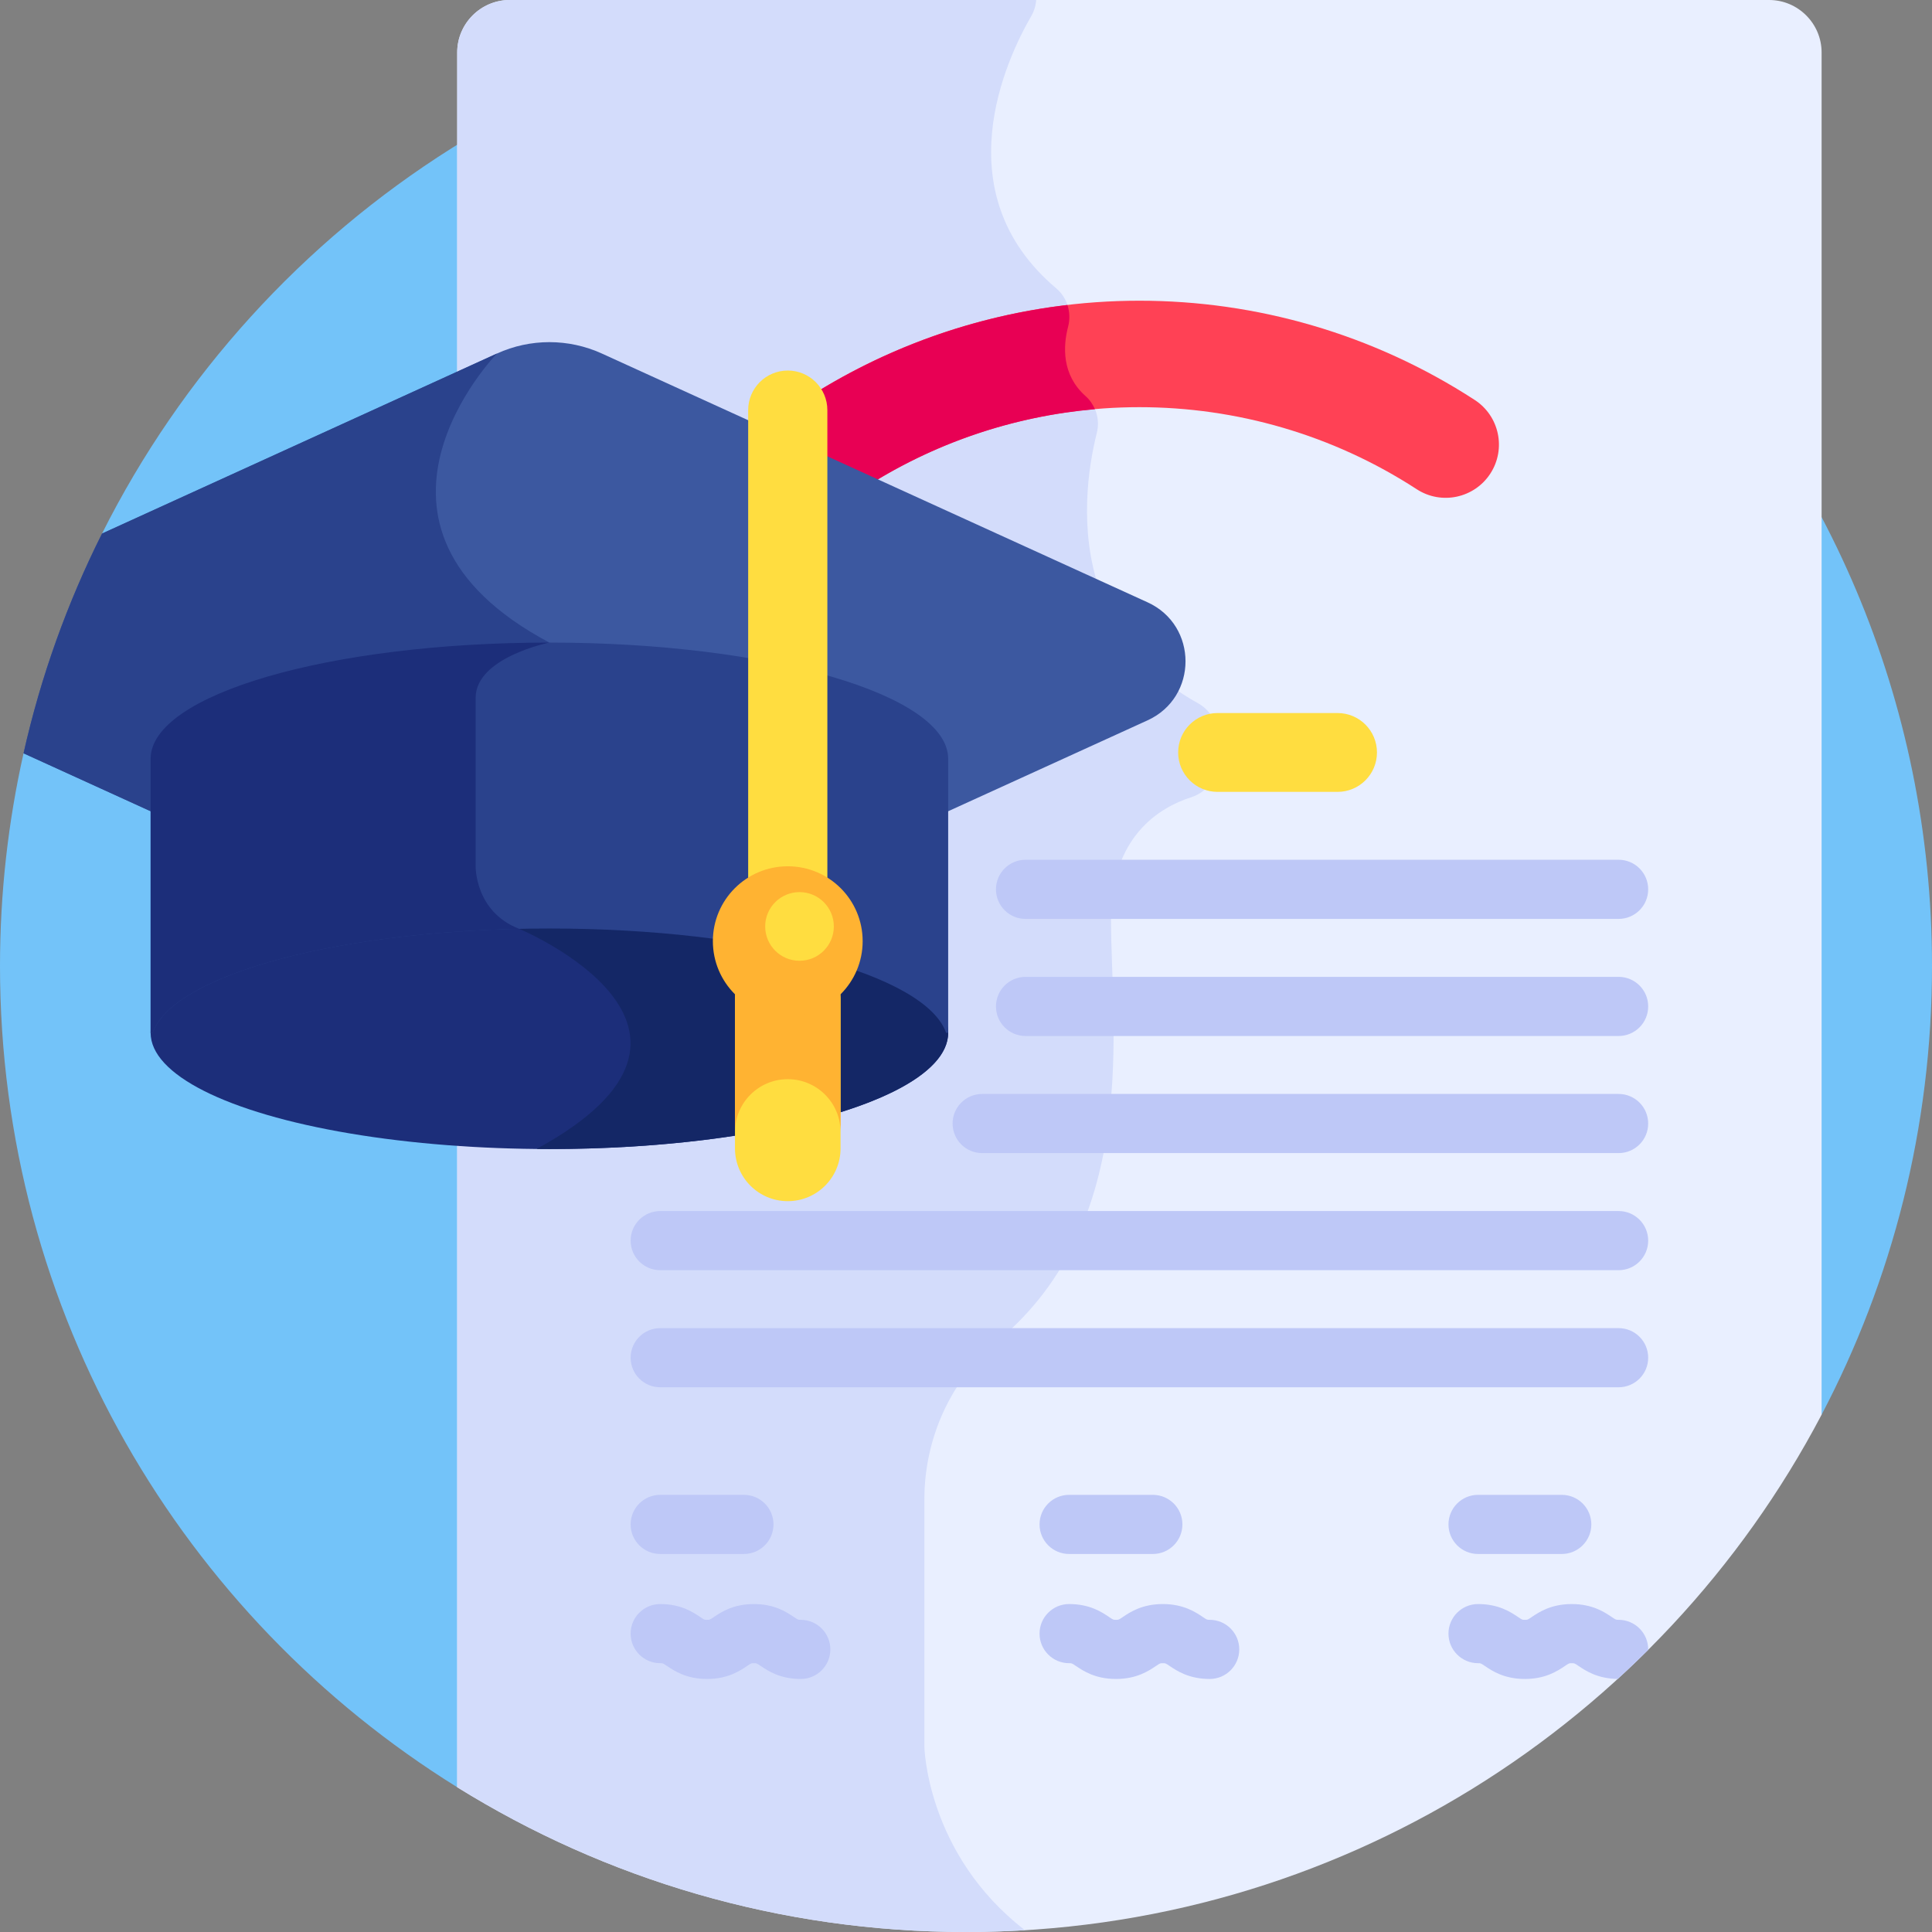 <svg id="Layer_1" enable-background="new 0 0 490.005 490.005" height="512" viewBox="0 0 490.005 490.005" width="512" xmlns="http://www.w3.org/2000/svg"><rect x="0" y="0" width="490.005" height="490.005" fill="#808080" stroke="none"/><g><path d="m5.972 191.059c-3.901 17.358-5.972 35.408-5.972 53.943 0 87.954 46.356 165.069 115.96 208.284l346.046-94.482c17.871-34.006 27.999-72.719 27.999-113.803 0-135.31-109.691-245.001-245.003-245.001-95.88 0-178.882 55.085-219.124 135.326z" fill="#73c3f9"/><path d="m462.006 13.298c0-7.314-5.984-13.298-13.298-13.298h-319.45c-7.314 0-13.298 5.984-13.298 13.298v83.708l11.111-5.065c7.797-3.555 16.741-3.554 24.538 0l138.404 63.096c10.876 4.959 10.892 20.419 0 25.386l-52.033 23.721v57.804c0 6.472-10.401 13.366-27.822 18.444-25.523 7.439-61.454 10.015-94.198 7.737v165.159c37.476 23.268 81.685 36.718 129.042 36.718 94.227 0 176.016-53.203 217.004-131.199z" fill="#e9efff"/><g fill="#d3dcfb"><path d="m262.796 0h-133.538c-7.314 0-13.298 5.984-13.298 13.298v83.708l11.111-5.065c7.797-3.555 16.741-3.555 24.538 0l127.409 58.083c-5.527-15.584-2.975-31.694-.835-40.24.848-3.39-.234-6.995-2.846-9.316-6.093-5.414-5.731-12.652-4.433-17.635.928-3.563-.21-7.338-3.023-9.714-28.723-24.257-12.543-58.325-6.322-69.05.729-1.256 1.136-2.65 1.237-4.069z"/><path d="m303.807 178.335c-2.558-1.412-4.872-2.929-7.007-4.514-1.315 2.754-3.572 5.136-6.786 6.601l-52.033 23.721v57.804c0 6.472-10.401 13.366-27.822 18.444-25.523 7.438-61.455 10.015-94.198 7.737v165.159c37.476 23.268 81.685 36.718 129.042 36.718 5.021 0 10.005-.161 14.952-.458-24.986-19.292-25.51-46.54-25.51-46.54v-62.693c0-15.438 6.614-30.272 18.495-40.131 36.494-30.284 28.835-80.008 28.835-107.124 0-20.918 12.318-28.275 20.325-30.848 3.97-1.276 6.711-4.902 6.711-9.072v-6.427c-.001-3.5-1.941-6.686-5.004-8.377z"/></g><g><g><path d="m359.313 124.077c-42.675-27.74-97.974-27.746-140.658 0-6.249 4.066-14.612 2.291-18.676-3.961-4.064-6.251-2.29-14.612 3.961-18.676 51.622-33.558 118.453-33.566 170.088 0 6.251 4.063 8.024 12.425 3.961 18.676-4.036 6.207-12.384 8.052-18.676 3.961z" fill="#ff4155"/></g></g><path d="m218.654 124.077c18.061-11.74 38.38-18.491 59.046-20.295-.53-1.244-1.317-2.384-2.363-3.313-6.093-5.414-5.731-12.652-4.433-17.635.48-1.845.397-3.743-.176-5.478-23.391 2.744-46.29 10.759-66.788 24.084-6.251 4.063-8.025 12.425-3.961 18.676 4.063 6.252 12.426 8.027 18.675 3.961z" fill="#e80054"/><g><path d="m339.235 200.842h-30.426c-5.523 0-10-4.478-10-10s4.477-10 10-10h30.426c5.523 0 10 4.478 10 10 0 5.523-4.477 10-10 10z" fill="#ffdd40"/></g><g><path d="m410.523 233.059h-150.42c-4.142 0-7.5-3.357-7.5-7.5s3.358-7.5 7.5-7.5h150.42c4.142 0 7.5 3.357 7.5 7.5 0 4.142-3.358 7.5-7.5 7.5z" fill="#bec8f7"/></g><g><path d="m410.523 262.756h-150.42c-4.142 0-7.5-3.357-7.5-7.5s3.358-7.5 7.5-7.5h150.42c4.142 0 7.5 3.357 7.5 7.5s-3.358 7.5-7.5 7.5z" fill="#bec8f7"/></g><g><path d="m410.523 292.454h-161.42c-4.142 0-7.5-3.357-7.5-7.5 0-4.142 3.358-7.5 7.5-7.5h161.42c4.142 0 7.5 3.358 7.5 7.5 0 4.143-3.358 7.5-7.5 7.5z" fill="#bec8f7"/></g><g><path d="m410.523 322.152h-243.079c-4.142 0-7.5-3.357-7.5-7.5s3.358-7.5 7.5-7.5h243.079c4.142 0 7.5 3.357 7.5 7.5 0 4.142-3.358 7.5-7.5 7.5z" fill="#bec8f7"/></g><g><path d="m410.523 351.849h-243.079c-4.142 0-7.5-3.357-7.5-7.5s3.358-7.5 7.5-7.5h243.079c4.142 0 7.5 3.357 7.5 7.5s-3.358 7.5-7.5 7.5z" fill="#bec8f7"/></g><g><path d="m396.103 394.131h-21.232c-4.142 0-7.5-3.357-7.5-7.5s3.358-7.5 7.5-7.5h21.232c4.142 0 7.5 3.357 7.5 7.5s-3.358 7.5-7.5 7.5z" fill="#bec8f7"/></g><path d="m410.523 410.829c-.683 0-.683 0-1.756-.722-1.822-1.227-4.871-3.278-10.131-3.278s-8.309 2.052-10.131 3.278c-1.073.722-1.073.722-1.756.722-.68 0-.68 0-1.75-.721-1.821-1.227-4.869-3.279-10.129-3.279-4.142 0-7.5 3.358-7.5 7.5 0 4.143 3.358 7.5 7.5 7.5.68 0 .68 0 1.75.721 1.821 1.227 4.869 3.279 10.129 3.279s8.309-2.052 10.131-3.278c1.073-.722 1.073-.722 1.756-.722s.683 0 1.756.722c1.797 1.21 4.796 3.212 9.922 3.268 2.619-2.396 5.189-4.844 7.702-7.35.001-.047.007-.092.007-.139 0-4.143-3.358-7.501-7.5-7.501z" fill="#bec8f7"/><g><path d="m292.39 394.131h-21.233c-4.142 0-7.5-3.357-7.5-7.5s3.358-7.5 7.5-7.5h21.233c4.142 0 7.5 3.357 7.5 7.5s-3.358 7.5-7.5 7.5z" fill="#bec8f7"/></g><g><path d="m306.809 425.829c-5.26 0-8.309-2.052-10.131-3.278-1.073-.722-1.073-.722-1.756-.722s-.683 0-1.756.722c-1.822 1.227-4.871 3.278-10.131 3.278s-8.308-2.053-10.129-3.279c-1.07-.721-1.07-.721-1.75-.721-4.142 0-7.5-3.357-7.5-7.5 0-4.142 3.358-7.5 7.5-7.5 5.26 0 8.308 2.053 10.129 3.279 1.07.721 1.07.721 1.75.721.683 0 .683 0 1.756-.722 1.822-1.227 4.871-3.278 10.131-3.278s8.309 2.052 10.131 3.278c1.073.722 1.073.722 1.756.722 4.142 0 7.5 3.358 7.5 7.5 0 4.143-3.357 7.5-7.5 7.5z" fill="#bec8f7"/></g><g><path d="m188.676 394.131h-21.232c-4.142 0-7.5-3.357-7.5-7.5s3.358-7.5 7.5-7.5h21.232c4.142 0 7.5 3.357 7.5 7.5s-3.358 7.5-7.5 7.5z" fill="#bec8f7"/></g><g><path d="m203.096 425.829c-5.26 0-8.309-2.052-10.131-3.278-1.073-.722-1.073-.722-1.756-.722s-.683 0-1.756.722c-1.822 1.227-4.87 3.278-10.131 3.278-5.26 0-8.308-2.053-10.129-3.279-1.07-.721-1.07-.721-1.749-.721-4.142 0-7.5-3.357-7.5-7.5 0-4.142 3.358-7.5 7.5-7.5 5.26 0 8.308 2.053 10.128 3.279 1.07.721 1.07.721 1.75.721.683 0 .683 0 1.756-.722 1.822-1.227 4.871-3.278 10.131-3.278s8.309 2.052 10.131 3.278c1.073.722 1.073.722 1.756.722 4.142 0 7.5 3.358 7.5 7.5 0 4.143-3.358 7.5-7.5 7.5z" fill="#bec8f7"/></g><g><ellipse cx="139.34" cy="261.947" fill="#1c2e7a" rx="101.14" ry="29.478"/></g><g><path d="m139.34 232.469c-1.701 0-3.392.013-5.073.037-1.64 1.94-2.589 3.07-2.589 3.07s60.481 25.245 4.424 55.826c1.077.01 2.152.024 3.237.024 55.858 0 101.14-13.198 101.14-29.478.001-16.281-45.28-29.479-101.139-29.479z" fill="#142766"/></g><path d="m291.051 152.763-138.404-63.097c-8.452-3.853-18.16-3.853-26.612 0l-100.157 45.66c-8.77 17.487-15.509 36.165-19.906 55.732l34.68 15.81v-14.417c0-6.494 10.414-13.407 27.858-18.492 39.089-11.393 102.592-11.388 141.662 0 17.444 5.085 27.858 11.997 27.858 18.492v14.417l53.021-24.172c12.834-5.85 12.834-24.082 0-29.933z" fill="#3c58a0"/><path d="m126.034 89.667-100.156 45.659c-8.77 17.487-15.509 36.165-19.906 55.732l34.68 15.81v-14.417c0-6.494 10.414-13.407 27.858-18.492 17.514-5.105 39.932-7.914 62.855-8.443 4.174-1.778 7.976-2.544 7.976-2.544-55.828-29.638-13.307-73.305-13.307-73.305z" fill="#2a428c"/><g><path d="m139.341 162.973c-55.858 0-101.14 13.198-101.14 29.478v69.496h.526c5.194-14.86 48.258-26.455 100.614-26.455s95.419 11.595 100.614 26.455h.526v-69.496c-.001-16.28-45.282-29.478-101.14-29.478z" fill="#2a428c"/></g><g><path d="m139.341 162.973c-55.858 0-101.14 13.198-101.14 29.478v69.496h.526c4.938-14.128 44.113-25.296 92.952-26.363v-.008c-11.271-4.344-11.044-15.865-11.044-15.865s0-32.454 0-42.719 18.706-14.019 18.706-14.019z" fill="#1c2e7a"/></g><g><g><path d="m199.798 304.648c-7.395 0-13.389-5.994-13.389-13.389v-37.912c0-7.395 5.994-13.389 13.389-13.389s13.389 5.994 13.389 13.389v37.912c0 7.395-5.995 13.389-13.389 13.389z" fill="#ffdd40"/></g></g><g><path d="m199.798 239.958c-7.395 0-13.389 5.994-13.389 13.389v33.751c0-7.395 5.994-13.389 13.389-13.389s13.389 5.994 13.389 13.389v-33.751c0-7.395-5.995-13.389-13.389-13.389z" fill="#ffb332"/></g><g><g><path d="m199.798 232.518c-5.546 0-10.042-4.496-10.042-10.042v-118.454c0-5.546 4.496-10.042 10.042-10.042s10.042 4.496 10.042 10.042v118.455c-.001 5.545-4.496 10.041-10.042 10.041z" fill="#ffdd40"/></g></g><g><path d="m218.792 238.705c0 10.491-8.504 18.995-18.995 18.995-10.49 0-18.994-8.504-18.994-18.995 0-10.49 8.504-18.994 18.994-18.994 10.491 0 18.995 8.504 18.995 18.994z" fill="#ffb332"/></g><g><path d="m211.482 234.969c0 4.809-3.898 8.707-8.706 8.707-4.809 0-8.707-3.898-8.707-8.707s3.898-8.706 8.707-8.706c4.808-.001 8.706 3.897 8.706 8.706z" fill="#ffdd40"/></g></g></svg>